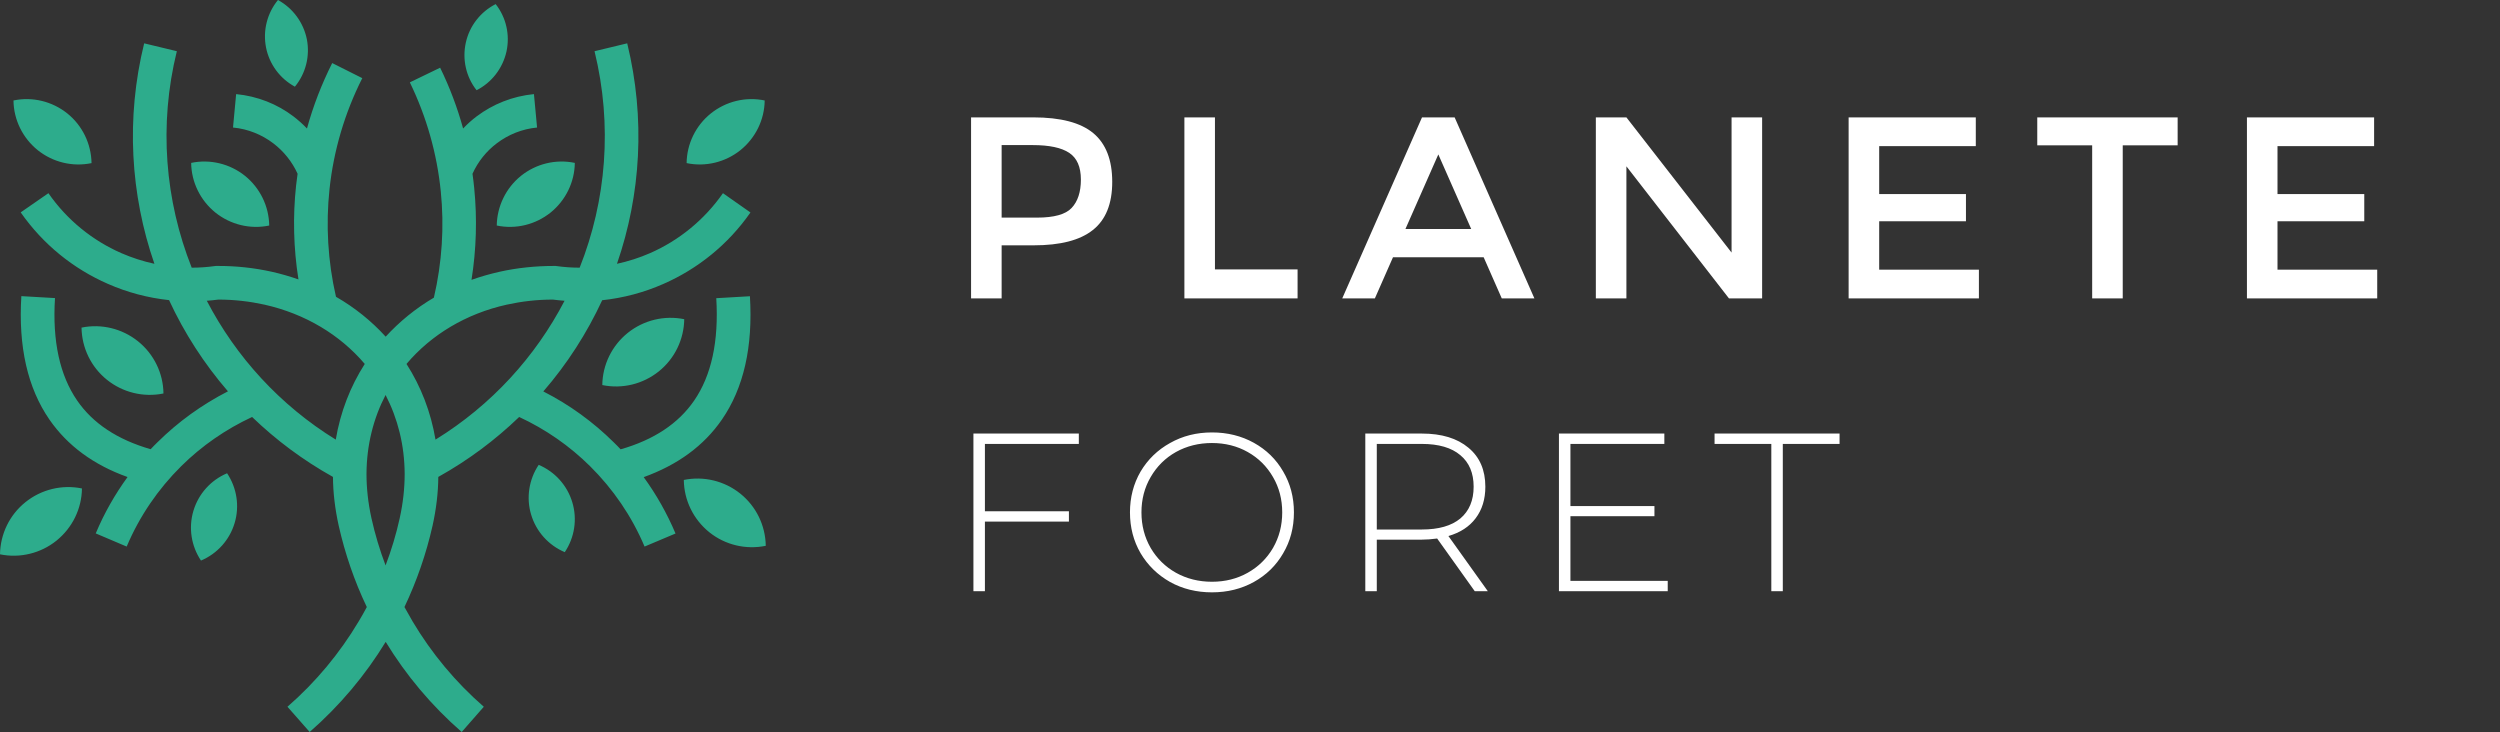 <svg xmlns="http://www.w3.org/2000/svg" width="222" height="65" viewBox="0 0 222 65" fill="none"><rect x="0" y="0" width="222" height="65" fill="#333333" stroke="none"/><g clip-path="url(#clip0_388_12)"><path d="M34.239 50.21C33.722 48.841 33.301 47.443 32.985 46.017C32.688 44.667 32.545 43.356 32.545 42.092C32.554 39.536 33.157 37.152 34.239 35.075C35.321 37.162 35.925 39.536 35.934 42.092C35.934 43.356 35.791 44.667 35.494 46.017C35.178 47.453 34.756 48.85 34.239 50.21ZM18.364 26.708C18.709 26.68 19.054 26.651 19.389 26.603C20.816 26.603 22.185 26.766 23.487 27.053C27.106 27.867 30.199 29.733 32.391 32.318C31.108 34.319 30.227 36.588 29.816 39.038C24.846 35.975 20.95 31.677 18.364 26.708ZM38.672 39.038C38.261 36.588 37.38 34.319 36.097 32.318C38.289 29.724 41.382 27.857 45.001 27.053C46.304 26.766 47.673 26.603 49.099 26.603C49.444 26.651 49.789 26.68 50.133 26.708C47.548 31.677 43.642 35.975 38.672 39.038ZM55.744 29.561C57.152 28.431 58.99 27.982 60.761 28.345C60.733 30.155 59.909 31.849 58.502 32.979C57.094 34.108 55.256 34.558 53.485 34.194C53.504 32.395 54.337 30.691 55.744 29.561ZM62.983 47.261C64.39 48.391 66.229 48.831 68 48.468C67.971 46.658 67.148 44.964 65.74 43.834C64.333 42.705 62.495 42.255 60.723 42.619C60.742 44.428 61.575 46.122 62.983 47.261ZM47.165 45.701C47.615 47.204 48.707 48.42 50.153 49.032C51.024 47.73 51.273 46.113 50.823 44.61C50.373 43.107 49.281 41.891 47.836 41.278C46.964 42.58 46.715 44.208 47.165 45.701ZM12.256 30.308C10.848 29.178 9.01 28.728 7.239 29.092C7.267 30.901 8.091 32.596 9.498 33.725C10.906 34.855 12.744 35.305 14.515 34.941C14.496 33.141 13.663 31.437 12.256 30.308ZM5.017 48.008C3.61 49.138 1.771 49.588 0 49.224C0.029 47.415 0.852 45.72 2.26 44.591C3.667 43.461 5.505 43.011 7.277 43.375C7.258 45.175 6.425 46.869 5.017 48.008ZM20.835 46.448C20.385 47.951 19.293 49.166 17.847 49.779C16.976 48.477 16.727 46.859 17.177 45.356C17.627 43.853 18.719 42.638 20.165 42.025C21.036 43.327 21.285 44.954 20.835 46.448ZM46.265 15.613C47.606 14.541 49.358 14.111 51.043 14.465C51.024 16.178 50.229 17.796 48.889 18.878C47.548 19.95 45.796 20.381 44.111 20.026C44.14 18.313 44.925 16.695 46.265 15.613ZM21.754 15.613C20.413 14.541 18.661 14.111 16.976 14.465C16.995 16.178 17.79 17.796 19.13 18.878C20.471 19.95 22.223 20.381 23.908 20.026C23.88 18.313 23.094 16.695 21.754 15.613ZM23.621 4.202C23.334 2.719 23.717 1.177 24.684 0C26.015 0.728 26.953 2.01 27.25 3.494C27.537 4.978 27.154 6.519 26.187 7.697C24.846 6.969 23.908 5.686 23.621 4.202ZM44.973 4.585C45.298 3.102 44.953 1.56 44.015 0.364C42.665 1.053 41.688 2.307 41.363 3.791C41.038 5.275 41.382 6.825 42.321 8.013C43.67 7.323 44.638 6.069 44.973 4.585ZM5.975 10.071C4.634 8.999 2.882 8.568 1.197 8.922C1.216 10.636 2.011 12.253 3.351 13.335C4.692 14.407 6.444 14.838 8.129 14.484C8.1 12.77 7.315 11.143 5.975 10.071ZM63.126 10.071C64.467 8.999 66.219 8.568 67.904 8.922C67.885 10.636 67.09 12.253 65.75 13.335C64.409 14.407 62.657 14.838 60.972 14.484C60.991 12.77 61.786 11.143 63.126 10.071ZM64.199 17.155C62.533 19.538 60.283 21.357 57.726 22.477C56.788 22.889 55.802 23.205 54.787 23.425C56.912 17.279 57.324 10.511 55.696 3.848L52.795 4.547C54.404 11.124 53.839 17.815 51.474 23.77C50.794 23.77 50.105 23.722 49.415 23.626L49.329 23.616H49.214C47.529 23.616 45.901 23.789 44.36 24.133C43.508 24.325 42.675 24.564 41.87 24.851C42.301 22.133 42.378 19.395 42.11 16.705C42.072 16.284 42.014 15.853 41.957 15.431C42.445 14.35 43.192 13.421 44.12 12.722C45.145 11.947 46.371 11.449 47.692 11.325L47.414 8.357C45.528 8.539 43.766 9.247 42.321 10.339C41.89 10.664 41.497 11.018 41.124 11.411C40.616 9.563 39.936 7.754 39.084 6.012L36.394 7.314C37.878 10.367 38.806 13.651 39.142 17.002C39.458 20.122 39.257 23.31 38.529 26.431C36.92 27.378 35.474 28.556 34.249 29.896C32.985 28.508 31.501 27.311 29.835 26.354C29.107 23.195 28.925 19.959 29.261 16.791C29.624 13.373 30.61 10.032 32.171 6.94L29.5 5.6C28.561 7.467 27.805 9.42 27.259 11.411C26.886 11.018 26.484 10.664 26.062 10.339C24.617 9.238 22.864 8.539 20.969 8.357L20.691 11.325C22.012 11.449 23.238 11.947 24.262 12.722C25.182 13.421 25.938 14.35 26.426 15.431C26.378 15.776 26.331 16.13 26.292 16.475C25.995 19.232 26.062 22.037 26.503 24.813C25.737 24.545 24.952 24.315 24.138 24.133C22.596 23.789 20.969 23.607 19.284 23.616H19.169L19.082 23.626C18.393 23.722 17.704 23.77 17.024 23.77C14.659 17.806 14.085 11.114 15.703 4.547L12.802 3.848C11.164 10.511 11.585 17.279 13.711 23.425C12.696 23.205 11.72 22.889 10.772 22.477C8.215 21.357 5.956 19.538 4.299 17.155L1.838 18.859C3.82 21.702 6.511 23.865 9.575 25.205C11.289 25.962 13.127 26.45 15.013 26.651C16.363 29.571 18.125 32.299 20.241 34.75C17.924 35.937 15.818 37.459 13.989 39.268C13.778 39.469 13.577 39.68 13.376 39.89C10.427 39.038 8.253 37.602 6.856 35.573C5.304 33.323 4.644 30.289 4.883 26.469L1.896 26.297C1.618 30.796 2.451 34.453 4.395 37.267C5.994 39.574 8.301 41.278 11.327 42.36C10.207 43.901 9.249 45.577 8.502 47.367L11.25 48.535C12.39 45.835 14.046 43.423 16.095 41.393C17.914 39.593 20.04 38.119 22.386 37.028C24.502 39.067 26.905 40.867 29.567 42.35C29.576 43.748 29.749 45.194 30.074 46.668C30.639 49.176 31.472 51.608 32.573 53.905C32.344 54.336 32.104 54.767 31.846 55.188C30.17 58.002 28.044 60.568 25.526 62.76L27.499 65C30.17 62.664 32.439 59.965 34.249 56.997C36.059 59.965 38.318 62.664 40.999 65L42.962 62.76C40.444 60.568 38.318 58.002 36.643 55.188C36.394 54.767 36.154 54.336 35.915 53.905C37.007 51.608 37.849 49.176 38.414 46.668C38.739 45.194 38.912 43.748 38.921 42.35C41.583 40.867 43.986 39.067 46.102 37.028C48.458 38.119 50.584 39.603 52.393 41.393C54.442 43.423 56.099 45.835 57.238 48.535L59.986 47.376C59.23 45.586 58.282 43.911 57.161 42.37C60.187 41.278 62.495 39.584 64.094 37.277C66.037 34.462 66.87 30.806 66.593 26.306L63.605 26.479C63.835 30.298 63.184 33.333 61.633 35.583C60.235 37.612 58.061 39.057 55.112 39.9C54.911 39.689 54.71 39.479 54.5 39.278C52.671 37.468 50.564 35.937 48.247 34.759C50.373 32.309 52.125 29.571 53.475 26.66C55.361 26.459 57.19 25.971 58.904 25.215C61.968 23.875 64.668 21.702 66.64 18.868L64.199 17.155Z" fill="#2DAC8C"></path></g><path d="M91.751 10.423C94.189 10.423 95.968 10.891 97.087 11.826C98.206 12.761 98.766 14.203 98.766 16.15C98.766 18.097 98.191 19.523 97.041 20.428C95.906 21.333 94.158 21.785 91.797 21.785H88.945V26.5H86.231V10.423H91.751ZM92.096 19.324C93.599 19.324 94.618 19.04 95.155 18.473C95.707 17.89 95.983 17.047 95.983 15.943C95.983 14.824 95.638 14.034 94.948 13.574C94.258 13.114 93.177 12.884 91.705 12.884H88.945V19.324H92.096ZM105.174 26.5V10.423H107.888V23.924H115.225V26.5H105.174ZM123.698 22.843L122.088 26.5H119.19L126.274 10.423H129.172L136.256 26.5H133.358L131.748 22.843H123.698ZM130.644 20.336L127.723 13.712L124.802 20.336H130.644ZM153.763 10.423H156.477V26.5H153.533L144.425 14.77V26.5H141.711V10.423H144.425L153.763 22.429V10.423ZM175.451 10.423V12.976H166.872V17.231H174.577V19.646H166.872V23.947H175.727V26.5H164.158V10.423H175.451ZM188.499 12.907V26.5H185.785V12.907H180.909V10.423H193.375V12.907H188.499ZM210.821 10.423V12.976H202.242V17.231H209.947V19.646H202.242V23.947H211.097V26.5H199.528V10.423H210.821ZM87.46 39.42V45.4H94.92V46.32H87.46V52.5H86.44V38.5H95.8V39.42H87.46ZM107.621 52.6C106.248 52.6 105.008 52.293 103.901 51.68C102.795 51.053 101.921 50.2 101.281 49.12C100.655 48.04 100.341 46.833 100.341 45.5C100.341 44.167 100.655 42.96 101.281 41.88C101.921 40.8 102.795 39.953 103.901 39.34C105.008 38.713 106.248 38.4 107.621 38.4C108.995 38.4 110.235 38.707 111.341 39.32C112.448 39.933 113.315 40.78 113.941 41.86C114.581 42.94 114.901 44.153 114.901 45.5C114.901 46.847 114.581 48.06 113.941 49.14C113.315 50.22 112.448 51.067 111.341 51.68C110.235 52.293 108.995 52.6 107.621 52.6ZM107.621 51.66C108.795 51.66 109.855 51.393 110.801 50.86C111.748 50.327 112.495 49.593 113.041 48.66C113.588 47.713 113.861 46.66 113.861 45.5C113.861 44.34 113.588 43.293 113.041 42.36C112.495 41.413 111.748 40.673 110.801 40.14C109.855 39.607 108.795 39.34 107.621 39.34C106.448 39.34 105.381 39.607 104.421 40.14C103.475 40.673 102.728 41.413 102.181 42.36C101.635 43.293 101.361 44.34 101.361 45.5C101.361 46.66 101.635 47.713 102.181 48.66C102.728 49.593 103.475 50.327 104.421 50.86C105.381 51.393 106.448 51.66 107.621 51.66ZM130.959 52.5L127.619 47.82C127.126 47.887 126.673 47.92 126.259 47.92H122.259V52.5H121.239V38.5H126.259C128.019 38.5 129.399 38.92 130.399 39.76C131.399 40.587 131.899 41.74 131.899 43.22C131.899 44.327 131.613 45.26 131.039 46.02C130.479 46.767 129.673 47.293 128.619 47.6L132.119 52.5H130.959ZM126.259 47.02C127.753 47.02 128.893 46.693 129.679 46.04C130.466 45.373 130.859 44.433 130.859 43.22C130.859 42.007 130.466 41.073 129.679 40.42C128.893 39.753 127.753 39.42 126.259 39.42H122.259V47.02H126.259ZM148.094 51.58V52.5H138.434V38.5H147.794V39.42H139.454V44.94H146.914V45.84H139.454V51.58H148.094ZM157.293 39.42H152.253V38.5H163.353V39.42H158.313V52.5H157.293V39.42Z" fill="white"></path><defs><clipPath id="clip0_388_12"><rect width="68" height="65" fill="white" transform="matrix(-1 0 0 1 68 0)"></rect></clipPath></defs></svg>